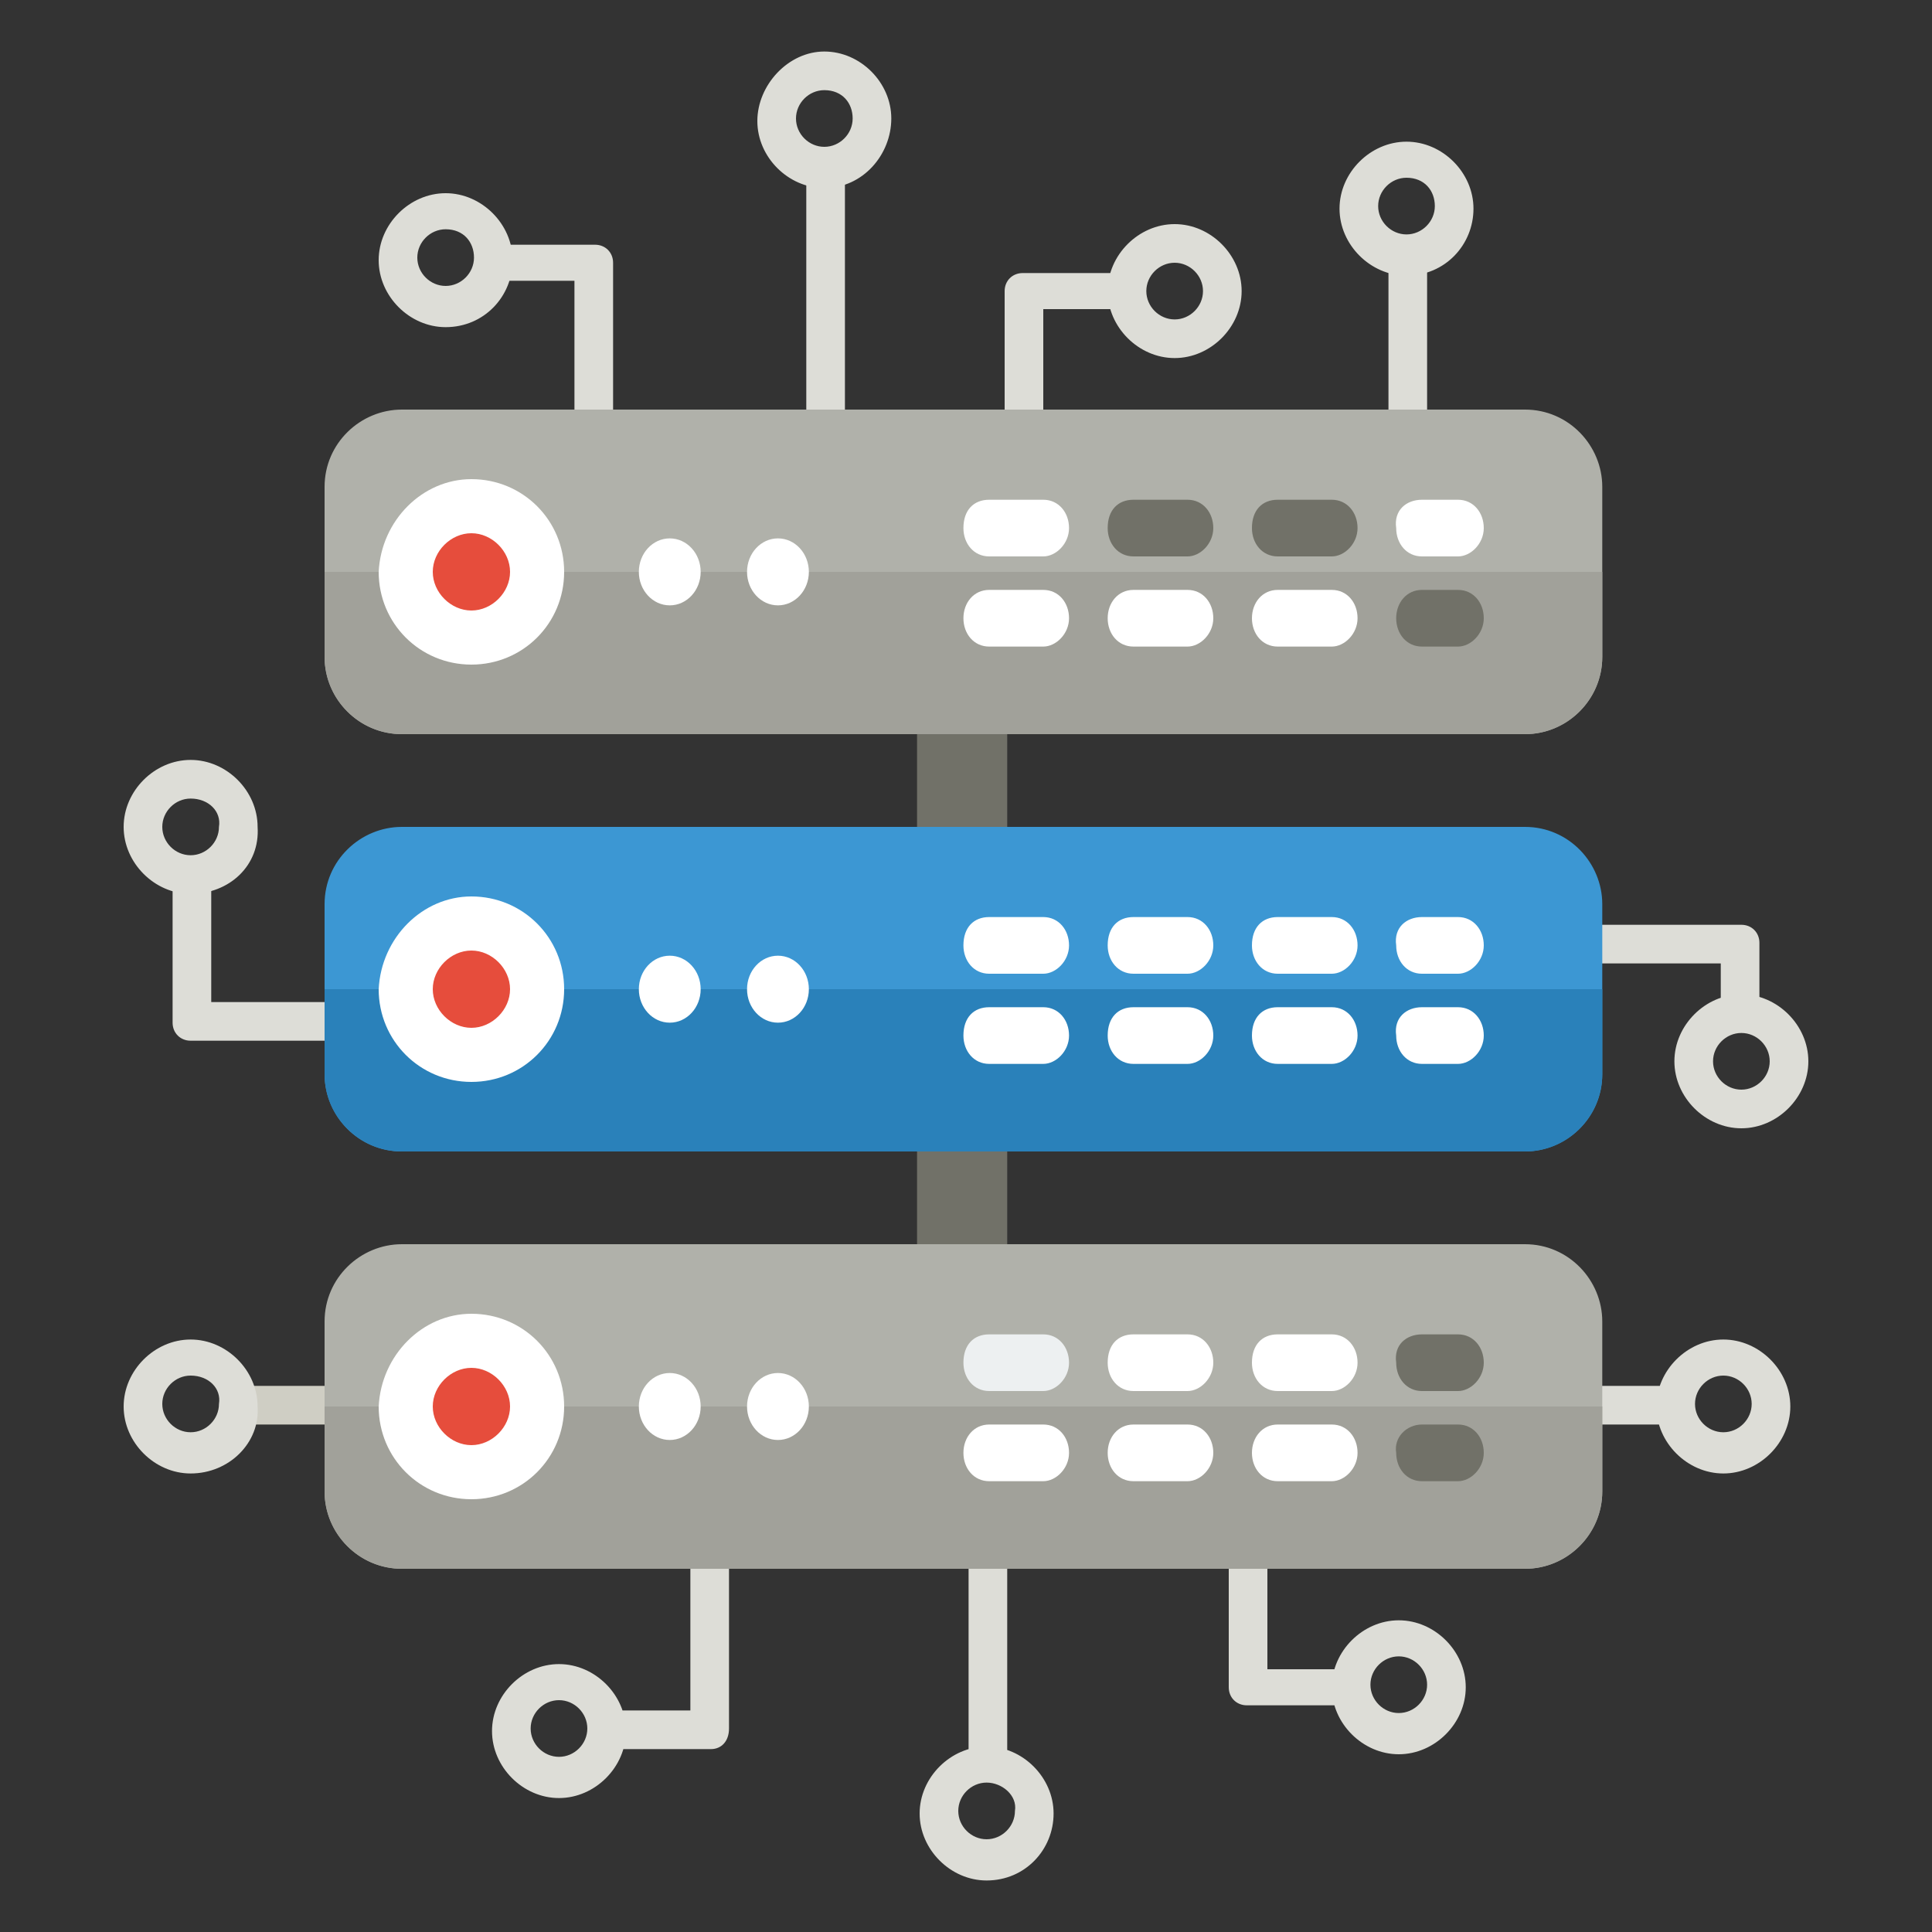 
<svg xmlns="http://www.w3.org/2000/svg" viewBox="0 0 75 75" enable-background="new 0 0 75 75"><rect x="0" y="0" width="75" height="75" fill="#333333" stroke="none"/><style type="text/css">.st0{fill:#DDDDD7;} .st1{fill:#CFCEC4;} .st2{fill:#717168;} .st3{fill:#B0B1AA;} .st4{fill:#A1A19A;} .st5{fill:#E64D3C;} .st6{fill:#FFFFFF;} .st7{fill:#EDF0F1;} .st8{fill:#3C97D3;} .st9{fill:#2A81BA;}</style><path d="M31.3 6.1h1.5V23h-1.5zM53.9 10.1h1.5v10h-1.5zM40.4 21.3H39v-10c0-.4.3-.7.7-.7h4.5V12h-3.7v9.3zM23.8 20.2h-1.5v-9.3h-3.7V9.5h4.5c.4 0 .7.3.7.7v10zM68.3 39.9h-1.5v-2.5h-7.9v-1.5h8.7c.4 0 .7.3.7.7v3.3zM14.6 40.4H7.4c-.4 0-.7-.3-.7-.7v-6.4h1.5v5.6h6.4v1.5z" class="st0"/><path d="M8.6 53.8h6.6v1.5H8.6z" class="st1"/><path d="M59.6 53.8h5.8v1.5h-5.8zM66.9 57.2c-1.4 0-2.6-1.2-2.6-2.6 0-1.4 1.2-2.6 2.6-2.6 1.4 0 2.6 1.2 2.6 2.6 0 1.4-1.2 2.6-2.6 2.6zm0-3.8c-.6 0-1.1.5-1.1 1.1 0 .6.5 1.1 1.1 1.1.6 0 1.1-.5 1.1-1.1 0-.6-.5-1.1-1.1-1.1zM7.4 57.2c-1.4 0-2.6-1.2-2.6-2.6C4.8 53.2 6 52 7.4 52c1.4 0 2.6 1.2 2.6 2.6.1 1.4-1.1 2.6-2.6 2.6zm0-3.8c-.6 0-1.1.5-1.1 1.1 0 .6.5 1.1 1.1 1.1.6 0 1.1-.5 1.1-1.1.1-.6-.4-1.1-1.1-1.1zM7.4 34.7c-1.4 0-2.6-1.2-2.6-2.6 0-1.4 1.2-2.6 2.6-2.6 1.4 0 2.6 1.2 2.6 2.6.1 1.5-1.1 2.6-2.6 2.6zm0-3.7c-.6 0-1.1.5-1.1 1.1 0 .6.5 1.1 1.1 1.1.6 0 1.1-.5 1.1-1.1.1-.6-.4-1.1-1.1-1.1zM67.6 43.8c-1.4 0-2.6-1.2-2.6-2.6 0-1.4 1.2-2.6 2.6-2.6 1.4 0 2.6 1.2 2.6 2.6 0 1.4-1.2 2.6-2.6 2.6zm0-3.7c-.6 0-1.1.5-1.1 1.1 0 .6.5 1.1 1.1 1.1.6 0 1.1-.5 1.1-1.1 0-.6-.5-1.1-1.1-1.1zM54.6 10.7c-1.4 0-2.6-1.2-2.6-2.6s1.2-2.6 2.6-2.6c1.4 0 2.6 1.2 2.6 2.6s-1.1 2.6-2.6 2.6zm0-3.8c-.6 0-1.1.5-1.1 1.1s.5 1.1 1.1 1.1c.6 0 1.1-.5 1.1-1.1s-.4-1.1-1.1-1.1zM45.6 13.9c-1.4 0-2.6-1.2-2.6-2.6s1.2-2.6 2.6-2.6c1.4 0 2.6 1.2 2.6 2.6s-1.2 2.6-2.6 2.6zm0-3.7c-.6 0-1.1.5-1.1 1.1s.5 1.1 1.1 1.1c.6 0 1.1-.5 1.1-1.1s-.5-1.1-1.1-1.1zM27.6 67.9h-4.5v-1.5h3.7v-9.3h1.5v10c0 .5-.3.8-.7.8zM21.7 69.8c-1.4 0-2.6-1.2-2.6-2.6 0-1.4 1.2-2.6 2.6-2.6 1.4 0 2.6 1.2 2.6 2.6 0 1.4-1.2 2.6-2.6 2.6zm0-3.8c-.6 0-1.1.5-1.1 1.1 0 .6.5 1.1 1.1 1.1.6 0 1.1-.5 1.1-1.1 0-.6-.5-1.1-1.1-1.1zM17.3 12.7c-1.4 0-2.6-1.2-2.6-2.6s1.2-2.6 2.6-2.6c1.4 0 2.6 1.2 2.6 2.6s-1.1 2.6-2.6 2.6zm0-3.8c-.6 0-1.1.5-1.1 1.1s.5 1.1 1.1 1.1c.6 0 1.1-.5 1.1-1.1s-.4-1.1-1.1-1.1zM32 7.3c-1.4 0-2.6-1.2-2.6-2.6S30.6 2 32 2c1.4 0 2.6 1.2 2.6 2.6S33.5 7.3 32 7.3zm0-3.8c-.6 0-1.1.5-1.1 1.1s.5 1.1 1.1 1.1c.6 0 1.1-.5 1.1-1.1s-.4-1.1-1.1-1.1zM37.6 52h1.5v16.9h-1.5zM52.9 66.2h-4.5c-.4 0-.7-.3-.7-.7v-10h1.5v9.3h3.7v1.4zM54.3 68.1c-1.4 0-2.6-1.2-2.6-2.6 0-1.4 1.2-2.6 2.6-2.6 1.4 0 2.6 1.2 2.6 2.6 0 1.4-1.2 2.6-2.6 2.6zm0-3.8c-.6 0-1.1.5-1.1 1.1 0 .6.5 1.1 1.1 1.1.6 0 1.1-.5 1.1-1.1 0-.6-.5-1.1-1.1-1.1zM38.3 73c-1.4 0-2.6-1.2-2.6-2.6 0-1.4 1.2-2.6 2.6-2.6 1.4 0 2.6 1.2 2.6 2.6 0 1.4-1.1 2.6-2.6 2.6zm0-3.8c-.6 0-1.1.5-1.1 1.1 0 .6.5 1.1 1.1 1.1.6 0 1.1-.5 1.1-1.1.1-.6-.5-1.1-1.1-1.1z" class="st0"/><path d="M35.6 26.6h3.5v24.8h-3.5z" class="st2"/><path d="M62.2 57.9c0 1.7-1.4 3-3 3H15.6c-1.7 0-3-1.4-3-3v-6.6c0-1.7 1.4-3 3-3h43.6c1.7 0 3 1.4 3 3v6.6z" class="st3"/><path d="M12.6 54.6v3.3c0 1.7 1.4 3 3 3h43.6c1.7 0 3-1.4 3-3v-3.3H12.6z" class="st4"/><ellipse cx="18.3" cy="54.6" class="st5" rx="2.5" ry="2.5"/><path d="M18.3 51c2 0 3.6 1.6 3.6 3.6s-1.6 3.6-3.6 3.6-3.6-1.6-3.6-3.6c.1-2 1.7-3.6 3.6-3.6zm0 5.1c.8 0 1.5-.7 1.5-1.5s-.7-1.5-1.5-1.5-1.5.7-1.5 1.5.7 1.5 1.5 1.5z" class="st6"/><path d="M55.2 55.3h1.4c.6 0 1 .5 1 1.1 0 .6-.5 1.1-1 1.1h-1.4c-.6 0-1-.5-1-1.1-.1-.6.4-1.1 1-1.1z" class="st2"/><path d="M38.4 55.3h2.1c.6 0 1 .5 1 1.1 0 .6-.5 1.1-1 1.1h-2.1c-.6 0-1-.5-1-1.1 0-.6.4-1.1 1-1.1zm5.6 0h2.1c.6 0 1 .5 1 1.1 0 .6-.5 1.1-1 1.1H44c-.6 0-1-.5-1-1.1 0-.6.4-1.1 1-1.1zm5.6 0h2.1c.6 0 1 .5 1 1.1 0 .6-.5 1.1-1 1.1h-2.1c-.6 0-1-.5-1-1.1 0-.6.4-1.1 1-1.1z" class="st6"/><path d="M55.2 51.8h1.4c.6 0 1 .5 1 1.1 0 .6-.5 1.1-1 1.1h-1.4c-.6 0-1-.5-1-1.1-.1-.7.4-1.1 1-1.1z" class="st2"/><path d="M38.4 51.8h2.1c.6 0 1 .5 1 1.1 0 .6-.5 1.1-1 1.1h-2.1c-.6 0-1-.5-1-1.1 0-.7.4-1.1 1-1.1z" class="st7"/><path d="M44 51.8h2.1c.6 0 1 .5 1 1.1 0 .6-.5 1.1-1 1.1H44c-.6 0-1-.5-1-1.1 0-.7.4-1.1 1-1.1zM49.6 51.8h2.1c.6 0 1 .5 1 1.1 0 .6-.5 1.1-1 1.1h-2.1c-.6 0-1-.5-1-1.1 0-.7.4-1.1 1-1.1z" class="st6"/><ellipse cx="26" cy="54.6" class="st6" rx="1.2" ry="1.3"/><ellipse cx="30.2" cy="54.6" class="st6" rx="1.2" ry="1.3"/><path d="M62.2 41.7c0 1.7-1.4 3-3 3H15.6c-1.7 0-3-1.4-3-3v-6.6c0-1.7 1.4-3 3-3h43.6c1.7 0 3 1.4 3 3v6.6z" class="st8"/><path d="M12.6 38.4v3.3c0 1.7 1.4 3 3 3h43.6c1.7 0 3-1.4 3-3v-3.3H12.6z" class="st9"/><ellipse cx="18.3" cy="38.4" class="st5" rx="2.5" ry="2.5"/><path d="M18.3 34.8c2 0 3.6 1.6 3.6 3.6S20.3 42 18.3 42s-3.6-1.6-3.6-3.6c.1-2 1.7-3.6 3.6-3.6zm0 5.1c.8 0 1.5-.7 1.5-1.5s-.7-1.5-1.5-1.5-1.5.7-1.5 1.5.7 1.5 1.5 1.5zM55.2 39.1h1.4c.6 0 1 .5 1 1.1 0 .6-.5 1.1-1 1.1h-1.4c-.6 0-1-.5-1-1.1-.1-.7.4-1.1 1-1.1zM38.4 39.1h2.1c.6 0 1 .5 1 1.1 0 .6-.5 1.1-1 1.1h-2.1c-.6 0-1-.5-1-1.1 0-.7.4-1.1 1-1.1zm5.6 0h2.1c.6 0 1 .5 1 1.1 0 .6-.5 1.1-1 1.1H44c-.6 0-1-.5-1-1.1 0-.7.4-1.1 1-1.1zm5.6 0h2.1c.6 0 1 .5 1 1.1 0 .6-.5 1.1-1 1.1h-2.1c-.6 0-1-.5-1-1.1 0-.7.4-1.1 1-1.1zM55.2 35.6h1.4c.6 0 1 .5 1 1.1 0 .6-.5 1.1-1 1.1h-1.4c-.6 0-1-.5-1-1.1-.1-.7.4-1.1 1-1.1zM38.4 35.6h2.1c.6 0 1 .5 1 1.1 0 .6-.5 1.1-1 1.1h-2.1c-.6 0-1-.5-1-1.1 0-.7.4-1.1 1-1.1zm5.6 0h2.1c.6 0 1 .5 1 1.1 0 .6-.5 1.1-1 1.1H44c-.6 0-1-.5-1-1.1 0-.7.4-1.1 1-1.1zm5.6 0h2.1c.6 0 1 .5 1 1.1 0 .6-.5 1.1-1 1.1h-2.1c-.6 0-1-.5-1-1.1 0-.7.4-1.1 1-1.1z" class="st6"/><ellipse cx="26" cy="38.4" class="st6" rx="1.2" ry="1.3"/><ellipse cx="30.2" cy="38.4" class="st6" rx="1.2" ry="1.3"/><path d="M62.2 25.5c0 1.7-1.4 3-3 3H15.6c-1.7 0-3-1.4-3-3v-6.6c0-1.7 1.4-3 3-3h43.6c1.7 0 3 1.4 3 3v6.6z" class="st3"/><path d="M12.6 22.2v3.3c0 1.7 1.4 3 3 3h43.6c1.7 0 3-1.4 3-3v-3.3H12.6z" class="st4"/><ellipse cx="18.3" cy="22.2" class="st5" rx="2.5" ry="2.5"/><path d="M18.3 18.6c2 0 3.6 1.6 3.6 3.6s-1.6 3.6-3.6 3.6-3.6-1.6-3.6-3.6c.1-2 1.7-3.6 3.6-3.6zm0 5.1c.8 0 1.5-.7 1.5-1.5s-.7-1.5-1.5-1.5-1.5.7-1.5 1.5.7 1.5 1.5 1.5z" class="st6"/><path d="M55.2 22.9h1.4c.6 0 1 .5 1 1.1s-.5 1.1-1 1.1h-1.4c-.6 0-1-.5-1-1.1s.4-1.1 1-1.1z" class="st2"/><path d="M38.4 22.9h2.1c.6 0 1 .5 1 1.1s-.5 1.1-1 1.1h-2.1c-.6 0-1-.5-1-1.1s.4-1.1 1-1.1zm5.6 0h2.1c.6 0 1 .5 1 1.1s-.5 1.1-1 1.1H44c-.6 0-1-.5-1-1.1s.4-1.1 1-1.1zm5.6 0h2.1c.6 0 1 .5 1 1.1s-.5 1.1-1 1.1h-2.1c-.6 0-1-.5-1-1.1s.4-1.1 1-1.1zM55.2 19.4h1.4c.6 0 1 .5 1 1.1 0 .6-.5 1.1-1 1.1h-1.4c-.6 0-1-.5-1-1.1-.1-.7.4-1.1 1-1.1zM38.4 19.4h2.1c.6 0 1 .5 1 1.1 0 .6-.5 1.1-1 1.1h-2.1c-.6 0-1-.5-1-1.1 0-.7.4-1.1 1-1.1z" class="st6"/><path d="M44 19.4h2.1c.6 0 1 .5 1 1.1 0 .6-.5 1.1-1 1.1H44c-.6 0-1-.5-1-1.1 0-.7.4-1.1 1-1.1zM49.6 19.4h2.1c.6 0 1 .5 1 1.1 0 .6-.5 1.1-1 1.1h-2.1c-.6 0-1-.5-1-1.1 0-.7.4-1.1 1-1.1z" class="st2"/><ellipse cx="26" cy="22.2" class="st6" rx="1.2" ry="1.3"/><ellipse cx="30.2" cy="22.2" class="st6" rx="1.2" ry="1.3"/></svg>